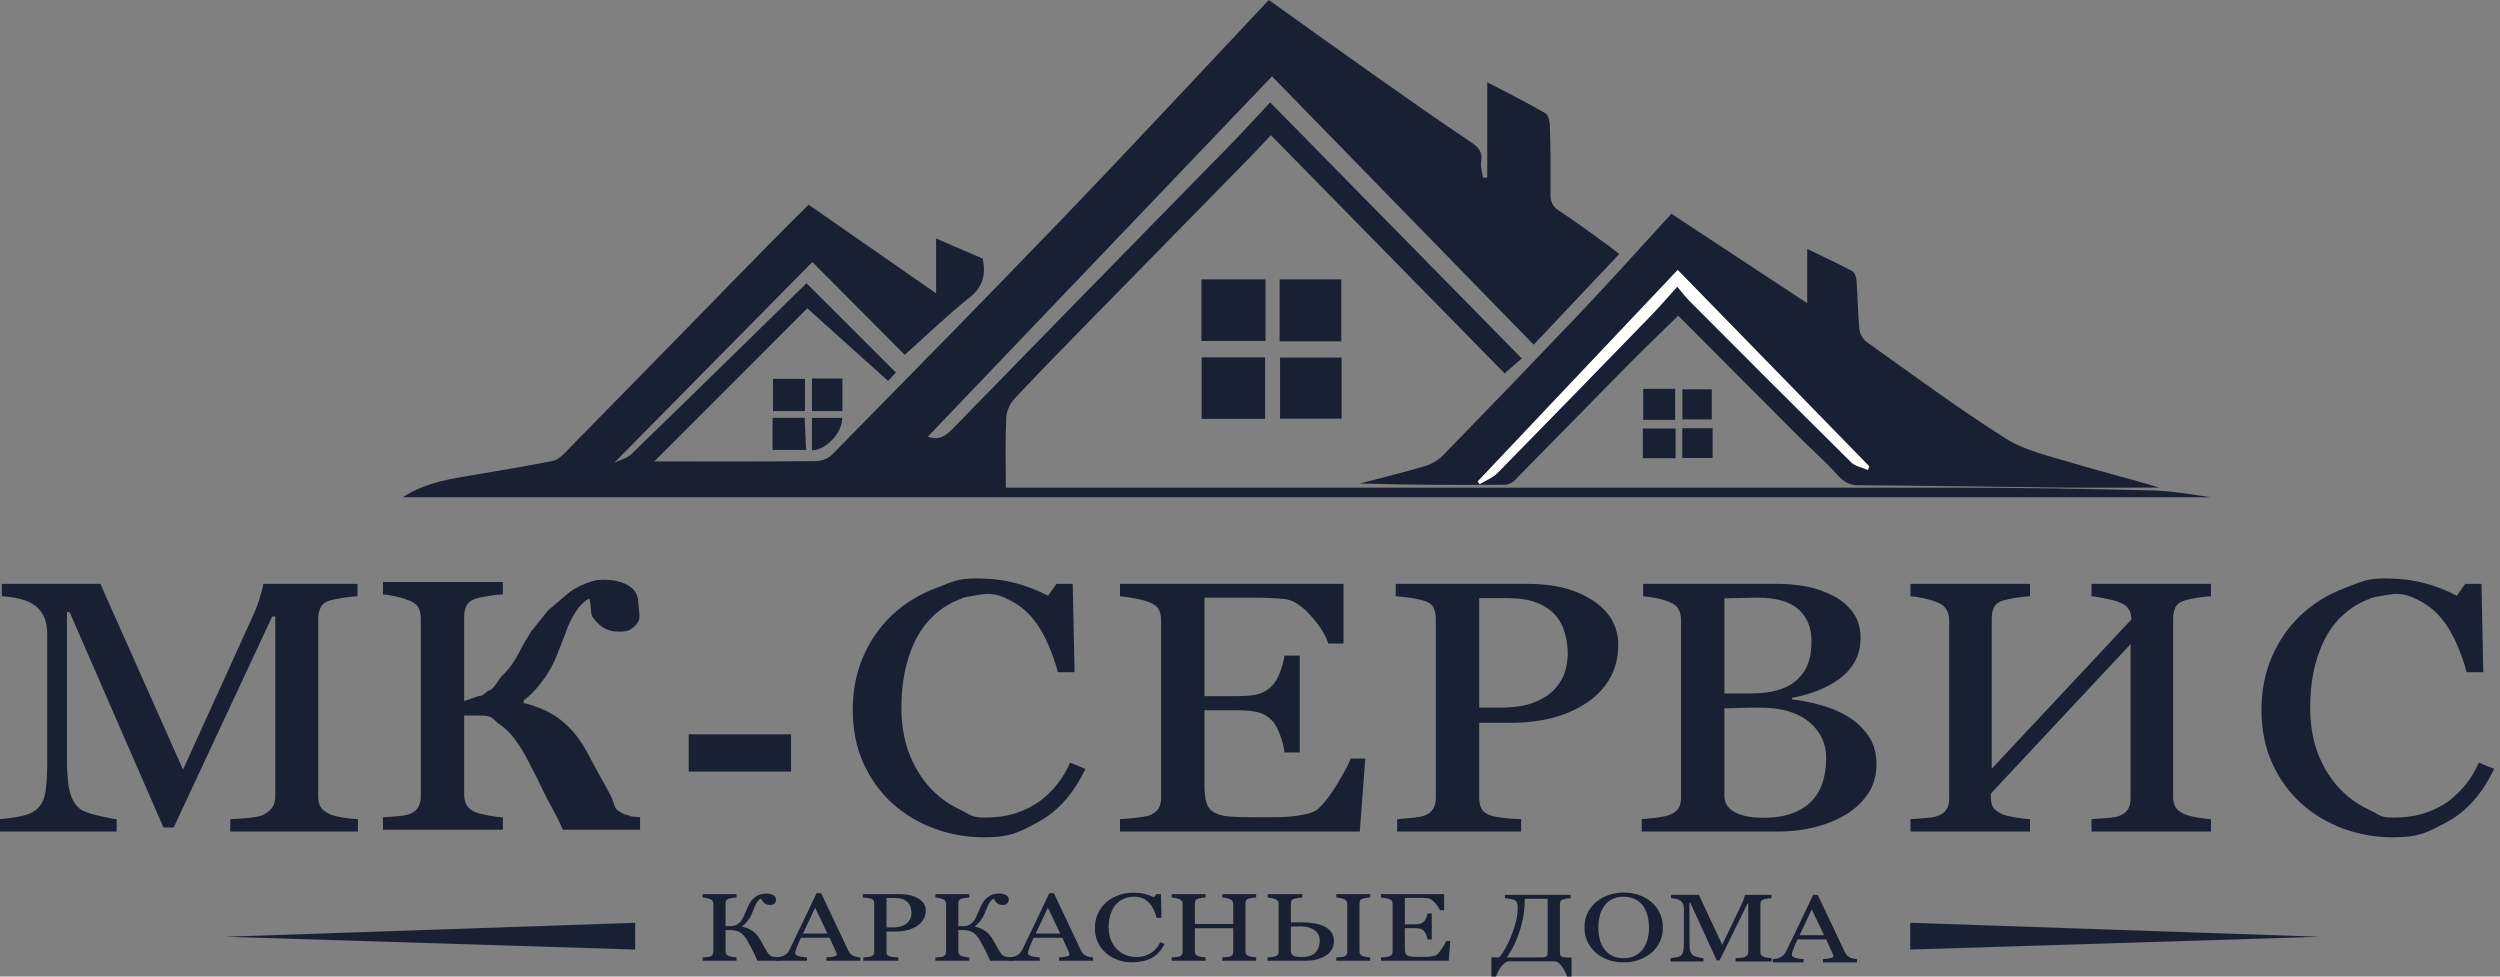 <svg width="128" height="50" viewBox="0 0 128 50" fill="none" xmlns="http://www.w3.org/2000/svg">
<rect x="0" y="0" width="128" height="50" fill="#808080" stroke="none"/>
<g clip-path="url(#clip0_18_488)">
<path d="M20.623 25.459C21.814 24.681 23.12 24.508 24.415 24.291C25.71 24.075 27.015 23.851 28.309 23.597C28.524 23.554 28.737 23.371 28.902 23.204C32.43 19.61 35.953 16.011 39.47 12.409C40.092 11.774 40.728 11.15 41.399 10.48L47.929 15.021V12.211L50.317 13.243C50.476 14.045 50.347 14.671 49.654 15.223C48.504 16.138 47.444 17.166 46.324 18.166L41.593 13.415L31.45 23.692C31.718 23.558 32.088 23.482 32.322 23.256C35.348 20.326 38.354 17.37 41.292 14.502C42.793 16 44.313 17.518 45.87 19.075L45.469 19.502L41.335 15.786L33.5 23.625H34.673C37.035 23.625 39.399 23.634 41.763 23.61C42.061 23.609 42.348 23.501 42.574 23.307C46.572 19.237 50.576 15.173 54.528 11.059C58.045 7.398 61.501 3.678 64.963 0C66.805 1.314 68.627 2.625 70.461 3.918C72.084 5.063 73.71 6.206 75.36 7.312C75.749 7.58 75.911 7.822 75.835 8.288C75.793 8.548 75.894 8.832 75.93 9.106L76.148 9.083V4.211C77.207 4.765 78.181 5.252 79.118 5.794C79.273 5.884 79.35 6.215 79.356 6.437C79.386 7.597 79.395 8.756 79.384 9.916C79.384 10.305 79.467 10.558 79.821 10.788C80.708 11.367 81.561 12.008 82.417 12.626C82.57 12.737 82.718 12.859 82.905 13.005C81.433 14.567 79.998 16.081 78.524 17.648L65.127 3.909L47.509 22.353C48.026 22.559 48.386 22.353 48.758 21.972C53.534 17.073 58.317 12.18 63.107 7.295C63.744 6.642 64.357 5.957 65.032 5.243L77.916 18.353C77.614 18.62 77.314 18.879 77.037 19.118L65.071 6.923C64.67 7.35 64.307 7.739 63.938 8.116C61.334 10.775 58.729 13.432 56.123 16.088C54.735 17.506 53.344 18.92 51.984 20.369C51.727 20.634 51.564 20.975 51.521 21.341C51.465 22.516 51.498 23.696 51.498 24.968H52.317C68.281 24.968 84.245 24.968 100.209 24.968C103.529 24.968 106.851 25.03 110.17 25.109C111.179 25.133 112.177 25.313 113.189 25.459H20.623Z" fill="#192033"/>
<path d="M92.53 15.525V12.744C93.346 13.145 94.101 13.487 94.832 13.879C94.966 13.949 95.043 14.199 95.056 14.373C95.115 15.194 95.119 16.02 95.199 16.839C95.232 17.101 95.365 17.34 95.57 17.508C97.924 19.181 100.252 20.908 102.688 22.449C103.698 23.086 104.954 23.356 106.123 23.709C107.587 24.152 109.076 24.512 110.555 24.964C108.923 24.964 107.293 24.978 105.662 24.964C102.164 24.929 98.665 24.868 95.167 24.845C94.695 24.845 94.412 24.682 94.097 24.337C93.476 23.644 92.77 23.026 92.109 22.366C90.048 20.298 87.986 18.23 85.923 16.162C85.009 17.061 84.098 17.934 83.213 18.831C81.333 20.733 79.467 22.65 77.594 24.551C77.467 24.697 77.292 24.791 77.1 24.818C74.611 24.836 72.121 24.83 69.622 24.754C70.715 24.468 71.815 24.203 72.898 23.883C73.254 23.785 73.58 23.601 73.848 23.348C76.211 20.924 78.558 18.487 80.892 16.036C82.482 14.357 84.027 12.633 85.574 10.944L92.53 15.525ZM75.664 24.645L75.746 24.789C76.055 24.602 76.415 24.471 76.665 24.22C79.29 21.551 81.904 18.871 84.506 16.18C84.95 15.722 85.368 15.235 85.873 14.677C86.149 15.001 86.31 15.212 86.497 15.405C89.252 18.164 92.012 20.918 94.778 23.668C94.988 23.875 95.348 23.936 95.636 24.06C95.659 24 95.682 23.938 95.703 23.877L85.899 13.822C82.474 17.443 79.062 21.05 75.664 24.645Z" fill="#192033"/>
<path d="M64.796 14.305V17.455H61.513V14.305H64.796Z" fill="#192033"/>
<path d="M61.526 18.298H64.773V21.448H61.526V18.298Z" fill="#192033"/>
<path d="M68.674 17.477H65.516V14.305H68.674V17.477Z" fill="#192033"/>
<path d="M65.539 18.307H68.691V21.436H65.539V18.307Z" fill="#192033"/>
<path d="M39.576 19.398H41.213V21.046H39.576V19.398Z" fill="#192033"/>
<path d="M39.556 23.035V21.392H41.199C41.222 21.927 41.245 22.453 41.271 23.035H39.556Z" fill="#192033"/>
<path d="M41.573 19.38H43.132V21.046H41.573V19.38Z" fill="#192033"/>
<path d="M85.768 21.498H84.132V19.91H85.768V21.498Z" fill="#192033"/>
<path d="M85.792 21.939V23.46H84.112V21.939H85.792Z" fill="#192033"/>
<path d="M87.643 21.473H86.136V19.933H87.643V21.473Z" fill="#192033"/>
<path d="M87.686 21.926V23.448H86.132V21.926H87.686Z" fill="#192033"/>
<path d="M43.117 21.394C43.144 22.137 42.305 23.044 41.573 23.058V21.394H43.117Z" fill="#192033"/>
<path d="M75.663 24.645C79.07 21.045 82.481 17.437 85.899 13.822L95.706 23.877C95.685 23.938 95.662 24 95.639 24.06C95.35 23.933 94.99 23.875 94.78 23.668C92.008 20.927 89.247 18.173 86.499 15.405C86.312 15.216 86.152 15.003 85.876 14.677C85.37 15.235 84.953 15.722 84.509 16.18C81.901 18.867 79.288 21.547 76.668 24.22C76.422 24.471 76.058 24.602 75.749 24.789L75.663 24.645Z" fill="white"/>
<path d="M113.202 42.576H107.084V41.942C107.25 41.93 107.494 41.912 107.813 41.888C108.14 41.864 108.362 41.828 108.48 41.781C108.689 41.709 108.842 41.602 108.939 41.459C109.036 41.31 109.085 41.119 109.085 40.887V32.977L101.934 40.628V40.833C101.934 41.042 101.972 41.212 102.049 41.343C102.132 41.468 102.292 41.584 102.528 41.691C102.647 41.745 102.865 41.799 103.185 41.852C103.505 41.906 103.755 41.936 103.936 41.942V42.576H97.817V41.942C97.984 41.93 98.223 41.912 98.536 41.888C98.856 41.864 99.075 41.828 99.193 41.781C99.401 41.709 99.554 41.602 99.651 41.459C99.749 41.31 99.797 41.119 99.797 40.887V31.735C99.797 31.544 99.752 31.371 99.662 31.216C99.572 31.055 99.415 30.93 99.193 30.841C99.005 30.763 98.776 30.695 98.505 30.635C98.241 30.576 98.011 30.54 97.817 30.528V29.893H103.936V30.528C103.741 30.534 103.498 30.561 103.206 30.608C102.921 30.656 102.709 30.701 102.57 30.742C102.334 30.814 102.174 30.933 102.091 31.1C102.014 31.267 101.976 31.449 101.976 31.645V39.359L109.127 31.717C109.127 31.502 109.081 31.326 108.991 31.189C108.901 31.046 108.744 30.93 108.522 30.841C108.348 30.769 108.109 30.704 107.803 30.644C107.497 30.579 107.257 30.54 107.084 30.528V29.893H113.202V30.528C113.008 30.534 112.768 30.561 112.483 30.608C112.205 30.656 111.997 30.701 111.858 30.742C111.621 30.814 111.462 30.933 111.378 31.1C111.302 31.267 111.264 31.449 111.264 31.645V40.789C111.264 40.997 111.302 41.173 111.378 41.316C111.462 41.459 111.621 41.584 111.858 41.691C111.976 41.745 112.184 41.799 112.483 41.852C112.789 41.906 113.029 41.936 113.202 41.942V42.576Z" fill="#192033"/>
<path d="M94.573 36.668C95.004 36.919 95.362 37.246 95.647 37.651C95.932 38.057 96.075 38.548 96.075 39.126C96.075 39.716 95.925 40.229 95.626 40.664C95.328 41.099 94.938 41.456 94.459 41.736C93.993 42.01 93.465 42.219 92.874 42.362C92.291 42.505 91.686 42.576 91.061 42.576H84.056V41.942C84.223 41.93 84.466 41.906 84.786 41.87C85.105 41.828 85.335 41.781 85.474 41.727C85.689 41.644 85.842 41.534 85.932 41.397C86.023 41.254 86.068 41.072 86.068 40.851V31.735C86.068 31.532 86.026 31.353 85.943 31.198C85.866 31.043 85.71 30.918 85.474 30.823C85.265 30.734 85.032 30.665 84.775 30.617C84.518 30.57 84.303 30.54 84.129 30.528V29.893H90.957C91.485 29.893 91.988 29.938 92.468 30.027C92.954 30.117 93.416 30.275 93.854 30.501C94.264 30.71 94.601 30.993 94.865 31.35C95.129 31.708 95.261 32.143 95.261 32.655C95.261 33.102 95.168 33.501 94.98 33.853C94.792 34.199 94.528 34.496 94.188 34.747C93.868 34.985 93.5 35.188 93.083 35.355C92.673 35.515 92.228 35.641 91.749 35.73V35.81C92.173 35.852 92.645 35.944 93.166 36.087C93.695 36.224 94.163 36.418 94.573 36.668ZM92.061 34.756C92.319 34.499 92.496 34.219 92.593 33.916C92.697 33.612 92.749 33.251 92.749 32.834C92.749 32.137 92.527 31.592 92.082 31.198C91.638 30.799 90.936 30.599 89.977 30.599C89.754 30.599 89.473 30.605 89.132 30.617C88.799 30.623 88.517 30.629 88.288 30.635V35.506H89.612C90.182 35.506 90.668 35.444 91.071 35.319C91.481 35.194 91.811 35.006 92.061 34.756ZM93.5 38.804C93.5 38.054 93.205 37.437 92.614 36.954C92.03 36.472 91.193 36.23 90.102 36.23C89.657 36.23 89.282 36.236 88.976 36.248C88.67 36.254 88.441 36.26 88.288 36.266V40.735C88.288 41.111 88.465 41.394 88.82 41.584C89.174 41.775 89.667 41.87 90.3 41.87C91.335 41.87 92.127 41.611 92.676 41.093C93.225 40.574 93.5 39.812 93.5 38.804Z" fill="#192033"/>
<path d="M82.854 33.022C82.854 33.683 82.701 34.27 82.396 34.782C82.097 35.289 81.68 35.709 81.145 36.043C80.617 36.376 80.036 36.621 79.404 36.776C78.772 36.931 78.101 37.008 77.392 37.008H75.735V40.851C75.735 41.06 75.773 41.245 75.849 41.406C75.933 41.56 76.1 41.68 76.35 41.763C76.475 41.805 76.694 41.843 77.007 41.879C77.326 41.915 77.618 41.936 77.882 41.942V42.576H71.534V41.942C71.701 41.93 71.941 41.909 72.253 41.879C72.573 41.849 72.795 41.811 72.92 41.763C73.129 41.685 73.278 41.572 73.369 41.423C73.466 41.274 73.514 41.084 73.514 40.851V31.699C73.514 31.49 73.48 31.303 73.41 31.136C73.341 30.969 73.177 30.844 72.92 30.76C72.656 30.683 72.392 30.629 72.128 30.599C71.871 30.564 71.649 30.54 71.461 30.528V29.893H78.216C79.592 29.893 80.707 30.179 81.562 30.751C82.423 31.317 82.854 32.074 82.854 33.022ZM79.685 35.185C79.922 34.899 80.078 34.604 80.154 34.3C80.231 33.99 80.269 33.713 80.269 33.469C80.269 33.129 80.221 32.783 80.123 32.432C80.033 32.08 79.873 31.773 79.644 31.511C79.4 31.231 79.081 31.014 78.685 30.859C78.289 30.704 77.795 30.626 77.204 30.626H75.735V36.23H76.798C77.549 36.23 78.156 36.132 78.622 35.935C79.095 35.733 79.449 35.483 79.685 35.185Z" fill="#192033"/>
<path d="M69.903 38.84L69.622 42.576H57.343V41.942C57.551 41.93 57.829 41.906 58.177 41.87C58.524 41.828 58.75 41.787 58.854 41.745C59.077 41.656 59.229 41.539 59.313 41.397C59.403 41.254 59.448 41.072 59.448 40.851V31.735C59.448 31.538 59.41 31.365 59.334 31.216C59.257 31.061 59.097 30.936 58.854 30.841C58.667 30.763 58.413 30.695 58.093 30.635C57.781 30.576 57.53 30.54 57.343 30.528V29.893H68.788V32.95H68.006C67.867 32.497 67.565 32.018 67.099 31.511C66.641 30.999 66.203 30.719 65.786 30.671C65.571 30.647 65.314 30.629 65.015 30.617C64.716 30.605 64.375 30.599 63.993 30.599H61.669V35.641H63.336C63.871 35.641 64.261 35.599 64.504 35.515C64.754 35.426 64.973 35.28 65.161 35.077C65.314 34.905 65.442 34.675 65.546 34.389C65.657 34.097 65.73 33.823 65.765 33.567H66.547V38.527H65.765C65.737 38.241 65.661 37.941 65.536 37.625C65.418 37.303 65.293 37.071 65.161 36.928C64.945 36.695 64.698 36.543 64.421 36.472C64.15 36.4 63.788 36.364 63.336 36.364H61.669V40.172C61.669 40.553 61.7 40.854 61.762 41.075C61.825 41.295 61.947 41.462 62.127 41.575C62.308 41.688 62.555 41.763 62.867 41.799C63.18 41.828 63.625 41.843 64.202 41.843C64.431 41.843 64.733 41.843 65.109 41.843C65.484 41.843 65.8 41.831 66.057 41.808C66.321 41.784 66.592 41.742 66.87 41.682C67.155 41.617 67.356 41.531 67.475 41.423C67.794 41.137 68.128 40.705 68.475 40.127C68.83 39.543 69.056 39.114 69.153 38.84H69.903Z" fill="#192033"/>
<path d="M50.384 42.871C49.502 42.871 48.654 42.722 47.841 42.424C47.035 42.126 46.319 41.697 45.693 41.137C45.075 40.577 44.581 39.895 44.213 39.09C43.845 38.28 43.661 37.368 43.661 36.355C43.661 35.343 43.841 34.425 44.203 33.603C44.564 32.774 45.065 32.062 45.704 31.466C46.336 30.877 47.083 30.421 47.945 30.099C48.807 29.777 49.013 29.616 49.992 29.616C50.722 29.616 51.382 29.694 51.973 29.849C52.564 30.004 53.127 30.221 53.662 30.501L54.089 29.893H54.923L55.017 34.416H54.162C54.051 33.975 53.884 33.498 53.662 32.986C53.439 32.468 53.179 32.029 52.88 31.672C52.546 31.267 52.15 30.951 51.692 30.725C51.233 30.492 50.808 30.325 50.152 30.45C49.495 30.575 49.529 30.504 48.946 30.76C48.369 31.017 47.868 31.395 47.445 31.895C47.042 32.378 46.725 32.992 46.496 33.737C46.267 34.481 46.152 35.313 46.152 36.23C46.152 37.041 46.27 37.786 46.507 38.465C46.75 39.138 47.094 39.731 47.538 40.243C47.983 40.75 48.508 41.146 49.112 41.432C49.724 41.718 49.69 41.861 50.441 41.861C51.004 41.861 51.521 41.787 51.994 41.638C52.466 41.483 52.876 41.28 53.224 41.03C53.571 40.768 53.877 40.47 54.141 40.136C54.405 39.803 54.621 39.439 54.787 39.046L55.569 39.368C54.972 40.625 54.179 41.525 53.193 42.067C52.206 42.603 51.746 42.871 50.384 42.871Z" fill="#192033"/>
<path d="M122.513 42.871C121.63 42.871 120.782 42.722 119.969 42.424C119.163 42.126 118.447 41.697 117.822 41.137C117.204 40.577 116.71 39.895 116.342 39.09C115.974 38.28 115.789 37.368 115.789 36.355C115.789 35.343 115.97 34.425 116.331 33.603C116.693 32.774 117.193 32.062 117.832 31.466C118.465 30.877 119.212 30.421 120.074 30.099C120.935 29.777 121.141 29.616 122.121 29.616C122.851 29.616 123.511 29.694 124.102 29.849C124.692 30.004 125.255 30.221 125.79 30.501L126.218 29.893H127.052L127.145 34.416H126.291C126.179 33.975 126.013 33.498 125.79 32.986C125.568 32.468 125.307 32.029 125.008 31.672C124.675 31.267 124.279 30.951 123.82 30.725C123.362 30.492 122.937 30.325 122.28 30.45C121.623 30.575 121.658 30.504 121.074 30.76C120.497 31.017 119.997 31.395 119.573 31.895C119.17 32.378 118.854 32.992 118.625 33.737C118.395 34.481 118.281 35.313 118.281 36.23C118.281 37.041 118.399 37.786 118.635 38.465C118.878 39.138 119.222 39.731 119.667 40.243C120.112 40.75 120.636 41.146 121.241 41.432C121.853 41.718 121.819 41.861 122.569 41.861C123.132 41.861 123.65 41.787 124.122 41.638C124.595 41.483 125.005 41.28 125.352 41.03C125.7 40.768 126.006 40.47 126.27 40.136C126.534 39.803 126.749 39.439 126.916 39.046L127.698 39.368C127.1 40.625 126.308 41.525 125.321 42.067C124.334 42.603 123.875 42.871 122.513 42.871Z" fill="#192033"/>
<path d="M40.502 39.504H35.261V37.598H40.502V39.504Z" fill="#192033"/>
<path d="M32.772 42.482H28.816C28.531 41.791 28.134 41.162 27.863 40.596C27.592 40.024 27.314 39.47 27.029 38.933C26.563 38.034 26.091 37.426 25.611 37.11C25.139 36.794 25.333 36.636 24.527 36.636H23.766V40.694C23.766 40.891 23.808 41.067 23.891 41.221C23.982 41.376 24.142 41.502 24.371 41.597C24.482 41.639 24.687 41.689 24.986 41.749C25.292 41.808 25.545 41.841 25.747 41.847V42.482H19.607V41.847C19.767 41.835 20 41.817 20.305 41.794C20.611 41.77 20.827 41.734 20.952 41.686C21.16 41.609 21.31 41.496 21.4 41.347C21.497 41.192 21.546 41.007 21.546 40.792V31.64C21.546 31.437 21.504 31.262 21.421 31.113C21.344 30.964 21.188 30.842 20.952 30.746C20.764 30.669 20.542 30.6 20.285 30.541C20.028 30.481 19.802 30.445 19.607 30.433V29.799H25.747V30.433C25.552 30.439 25.309 30.466 25.017 30.514C24.725 30.561 24.51 30.606 24.371 30.648C24.134 30.719 23.975 30.839 23.891 31.005C23.808 31.172 23.766 31.354 23.766 31.551V35.895L24.527 35.632C24.784 35.632 24.832 35.43 25.076 35.334C25.326 35.239 25.538 34.745 25.747 34.56C26.046 34.298 26.384 33.804 26.565 33.428C26.745 33.047 27.22 32.297 27.22 32.297L28.082 31.229C28.082 31.229 28.596 30.809 28.999 30.451C29.27 30.213 29.59 30.025 29.958 29.888C30.326 29.751 30.488 29.683 30.918 29.683C31.217 29.683 31.478 29.715 31.7 29.781C31.923 29.84 32.11 29.927 32.263 30.04C32.402 30.141 32.506 30.261 32.576 30.398C32.645 30.535 32.68 30.684 32.68 30.845C32.68 30.976 32.775 31.58 32.726 31.705C32.684 31.831 32.622 31.935 32.539 32.018C32.441 32.12 32.334 32.2 32.215 32.26C32.097 32.313 31.93 32.34 31.715 32.34C31.486 32.34 31.284 32.307 31.11 32.242C30.944 32.176 30.798 32.087 30.673 31.974C30.548 31.86 30.433 31.729 30.329 31.58C30.232 31.425 30.257 30.794 30.166 30.639C29.972 30.752 29.805 30.892 29.666 31.059C29.534 31.226 29.416 31.405 29.312 31.595C29.207 31.786 29.114 31.989 29.03 32.203C28.954 32.418 28.863 32.656 28.759 32.918C28.676 33.139 28.578 33.386 28.467 33.66C28.356 33.928 28.228 34.178 28.082 34.411C27.929 34.661 27.748 34.911 27.54 35.162C27.338 35.412 27.095 35.647 26.81 35.868V35.993C27.581 36.178 28.221 36.472 28.728 36.878C29.242 37.283 29.673 37.804 30.02 38.442C30.215 38.805 30.427 39.199 30.656 39.622C30.893 40.039 31.087 40.393 31.24 40.685C31.456 41.084 31.426 41.353 31.627 41.49C31.829 41.621 31.915 41.701 32.123 41.731C32.304 41.755 32.141 41.779 32.349 41.803C32.558 41.82 32.62 41.835 32.772 41.847V42.482Z" fill="#192033"/>
<path d="M18.325 42.576H11.789V41.942C12.026 41.936 12.328 41.915 12.696 41.879C13.071 41.843 13.329 41.793 13.467 41.727C13.683 41.614 13.839 41.486 13.937 41.343C14.041 41.194 14.093 41.009 14.093 40.789V31.565H13.937L8.891 42.371H8.37L3.565 31.341H3.429V38.912C3.429 39.645 3.482 40.202 3.586 40.583C3.697 40.965 3.864 41.239 4.086 41.406C4.239 41.531 4.555 41.65 5.035 41.763C5.514 41.876 5.827 41.936 5.973 41.942V42.576H0V41.942C0.313 41.918 0.639 41.873 0.98 41.808C1.327 41.742 1.595 41.644 1.782 41.513C2.026 41.346 2.192 41.09 2.283 40.744C2.373 40.398 2.418 39.821 2.418 39.01V32.521C2.418 32.146 2.366 31.839 2.262 31.601C2.158 31.362 2.008 31.169 1.814 31.02C1.598 30.859 1.334 30.739 1.022 30.662C0.709 30.585 0.4 30.54 0.094 30.528V29.893H5.139L9.371 39.403L12.988 31.449C13.12 31.157 13.231 30.853 13.322 30.537C13.419 30.215 13.471 30.001 13.478 29.893H18.304V30.528C18.11 30.534 17.859 30.561 17.554 30.608C17.255 30.656 17.036 30.701 16.897 30.742C16.661 30.814 16.501 30.933 16.418 31.1C16.334 31.267 16.292 31.449 16.292 31.645V40.789C16.292 40.997 16.334 41.173 16.418 41.316C16.501 41.459 16.661 41.584 16.897 41.691C17.022 41.751 17.244 41.808 17.564 41.861C17.884 41.909 18.137 41.936 18.325 41.942V42.576Z" fill="#192033"/>
<path d="M95.077 49.276H93.337V49.106C93.49 49.098 93.617 49.082 93.717 49.058C93.819 49.034 93.87 49.004 93.87 48.969C93.87 48.954 93.868 48.937 93.864 48.916C93.86 48.895 93.854 48.877 93.847 48.861L93.499 48.096H92.036C91.981 48.208 91.936 48.306 91.901 48.389C91.867 48.473 91.837 48.55 91.809 48.62C91.784 48.689 91.766 48.745 91.756 48.788C91.747 48.832 91.742 48.867 91.742 48.894C91.742 48.958 91.803 49.008 91.927 49.043C92.051 49.078 92.19 49.099 92.345 49.106V49.276H90.773V49.106C90.824 49.103 90.888 49.094 90.965 49.079C91.041 49.063 91.104 49.042 91.153 49.017C91.231 48.974 91.292 48.929 91.335 48.882C91.379 48.834 91.421 48.768 91.462 48.685C91.672 48.257 91.904 47.776 92.157 47.243C92.41 46.709 92.636 46.234 92.834 45.817H93.069L94.462 48.76C94.491 48.822 94.525 48.873 94.562 48.911C94.599 48.95 94.651 48.987 94.718 49.024C94.763 49.047 94.822 49.066 94.894 49.082C94.967 49.096 95.028 49.104 95.077 49.106V49.276ZM93.393 47.882L92.76 46.56L92.139 47.882H93.393Z" fill="#192033"/>
<path d="M90.707 49.228H88.861V49.058C88.928 49.056 89.013 49.05 89.117 49.041C89.223 49.031 89.296 49.018 89.335 49C89.396 48.97 89.44 48.935 89.468 48.897C89.497 48.857 89.512 48.807 89.512 48.748V46.267H89.468L88.043 49.173H87.895L86.538 46.207H86.5V48.243C86.5 48.44 86.515 48.59 86.544 48.692C86.576 48.795 86.623 48.869 86.686 48.913C86.729 48.947 86.818 48.979 86.954 49.01C87.089 49.04 87.177 49.056 87.219 49.058V49.228H85.532V49.058C85.62 49.051 85.712 49.039 85.808 49.022C85.906 49.004 85.982 48.978 86.035 48.942C86.104 48.897 86.151 48.828 86.176 48.736C86.202 48.643 86.215 48.487 86.215 48.269V46.524C86.215 46.423 86.2 46.34 86.171 46.276C86.141 46.212 86.099 46.16 86.044 46.12C85.983 46.077 85.909 46.045 85.82 46.024C85.732 46.003 85.644 45.991 85.558 45.988V45.817H86.983L88.178 48.375L89.2 46.236C89.237 46.157 89.268 46.075 89.294 45.99C89.321 45.904 89.336 45.846 89.338 45.817H90.701V45.988C90.646 45.99 90.575 45.997 90.489 46.01C90.405 46.022 90.343 46.034 90.304 46.046C90.237 46.065 90.192 46.097 90.168 46.142C90.145 46.187 90.133 46.236 90.133 46.288V48.748C90.133 48.804 90.145 48.851 90.168 48.889C90.192 48.928 90.237 48.962 90.304 48.99C90.339 49.006 90.402 49.022 90.492 49.036C90.582 49.049 90.654 49.056 90.707 49.058V49.228Z" fill="#192033"/>
<path d="M84.551 46.184C84.735 46.341 84.879 46.531 84.983 46.754C85.087 46.975 85.139 47.22 85.139 47.489C85.139 47.76 85.086 48.006 84.98 48.227C84.874 48.448 84.727 48.636 84.539 48.792C84.356 48.946 84.144 49.064 83.903 49.148C83.662 49.231 83.404 49.273 83.132 49.273C82.841 49.273 82.572 49.229 82.325 49.141C82.08 49.051 81.869 48.927 81.692 48.768C81.516 48.612 81.376 48.424 81.274 48.203C81.174 47.98 81.124 47.742 81.124 47.489C81.124 47.212 81.177 46.965 81.283 46.749C81.389 46.531 81.535 46.342 81.722 46.184C81.906 46.027 82.12 45.907 82.363 45.823C82.609 45.74 82.865 45.698 83.132 45.698C83.408 45.698 83.669 45.741 83.915 45.826C84.16 45.91 84.372 46.03 84.551 46.184ZM84.112 48.602C84.222 48.456 84.301 48.291 84.35 48.107C84.401 47.923 84.427 47.717 84.427 47.489C84.427 47.255 84.398 47.04 84.342 46.845C84.287 46.649 84.205 46.483 84.097 46.345C83.989 46.209 83.854 46.103 83.691 46.028C83.528 45.951 83.342 45.912 83.132 45.912C82.896 45.912 82.696 45.956 82.531 46.044C82.366 46.133 82.232 46.25 82.128 46.398C82.03 46.539 81.956 46.704 81.907 46.893C81.86 47.082 81.837 47.281 81.837 47.489C81.837 47.72 81.862 47.928 81.913 48.114C81.964 48.3 82.044 48.465 82.154 48.609C82.26 48.75 82.394 48.861 82.555 48.941C82.716 49.02 82.908 49.059 83.132 49.059C83.342 49.059 83.531 49.019 83.7 48.939C83.869 48.858 84.006 48.746 84.112 48.602Z" fill="#192033"/>
<path d="M79.241 48.803V46.019H78.069C78.069 46.591 77.981 47.144 77.804 47.678C77.63 48.212 77.409 48.659 77.142 49.019H78.967C79.061 49.019 79.13 49.002 79.173 48.966C79.218 48.931 79.241 48.877 79.241 48.803ZM77.245 49.221C77.167 49.229 77.09 49.265 77.016 49.329C76.943 49.395 76.877 49.47 76.818 49.553C76.763 49.63 76.714 49.715 76.671 49.808C76.628 49.902 76.597 49.974 76.58 50.024H76.359V49.019H76.765C77.003 48.728 77.219 48.33 77.413 47.827C77.609 47.324 77.707 46.876 77.707 46.483C77.707 46.363 77.694 46.272 77.666 46.209C77.641 46.145 77.591 46.099 77.516 46.07C77.467 46.05 77.389 46.034 77.283 46.019C77.177 46.003 77.1 45.993 77.051 45.988V45.817H80.416V45.988C80.361 45.99 80.293 45.997 80.213 46.01C80.134 46.022 80.075 46.034 80.036 46.046C79.969 46.065 79.924 46.097 79.9 46.142C79.879 46.187 79.868 46.236 79.868 46.288V48.784C79.868 48.873 79.895 48.936 79.951 48.971C80.005 49.005 80.094 49.022 80.215 49.022H80.463V50.024H80.242C80.222 49.962 80.197 49.893 80.165 49.817C80.134 49.742 80.085 49.654 80.018 49.553C79.959 49.463 79.897 49.388 79.833 49.327C79.768 49.266 79.692 49.231 79.606 49.221H77.245Z" fill="#192033"/>
<path d="M74.254 48.186L74.174 49.191H70.707V49.02C70.766 49.017 70.844 49.011 70.942 49.001C71.04 48.99 71.104 48.979 71.133 48.967C71.196 48.943 71.24 48.912 71.263 48.874C71.288 48.835 71.301 48.786 71.301 48.727V46.275C71.301 46.222 71.29 46.176 71.269 46.136C71.247 46.094 71.202 46.06 71.133 46.035C71.081 46.014 71.009 45.995 70.919 45.979C70.83 45.963 70.76 45.954 70.707 45.951V45.78H73.939V46.602H73.718C73.679 46.48 73.594 46.351 73.462 46.215C73.332 46.077 73.209 46.002 73.091 45.989C73.03 45.983 72.958 45.978 72.873 45.975C72.789 45.971 72.693 45.97 72.585 45.97H71.928V47.326H72.399C72.55 47.326 72.66 47.314 72.729 47.292C72.8 47.268 72.862 47.229 72.915 47.174C72.958 47.128 72.994 47.066 73.023 46.989C73.055 46.91 73.075 46.837 73.085 46.768H73.306V48.102H73.085C73.077 48.025 73.056 47.944 73.02 47.859C72.987 47.773 72.952 47.71 72.915 47.672C72.854 47.609 72.784 47.568 72.706 47.549C72.629 47.53 72.527 47.52 72.399 47.52H71.928V48.544C71.928 48.647 71.937 48.728 71.955 48.787C71.972 48.846 72.007 48.891 72.058 48.922C72.109 48.952 72.178 48.972 72.267 48.982C72.355 48.99 72.481 48.994 72.644 48.994C72.708 48.994 72.794 48.994 72.9 48.994C73.006 48.994 73.095 48.991 73.168 48.984C73.242 48.978 73.319 48.967 73.397 48.951C73.478 48.933 73.535 48.91 73.568 48.881C73.658 48.804 73.752 48.688 73.851 48.532C73.951 48.375 74.014 48.26 74.042 48.186H74.254Z" fill="#192033"/>
<path d="M67.569 48.145C67.569 47.927 67.479 47.754 67.301 47.626C67.122 47.496 66.888 47.431 66.597 47.431C66.462 47.431 66.354 47.433 66.273 47.436C66.195 47.438 66.135 47.439 66.094 47.441V48.691C66.094 48.797 66.132 48.875 66.209 48.927C66.285 48.976 66.436 49.001 66.662 49.001C66.954 49.001 67.178 48.928 67.333 48.782C67.49 48.635 67.569 48.422 67.569 48.145ZM68.299 48.186C68.299 48.358 68.256 48.508 68.172 48.638C68.09 48.768 67.978 48.874 67.836 48.955C67.703 49.032 67.553 49.091 67.386 49.131C67.221 49.171 67.051 49.191 66.877 49.191H64.898V49.02C64.946 49.017 65.014 49.011 65.105 49.001C65.195 48.99 65.26 48.977 65.299 48.963C65.36 48.94 65.403 48.91 65.428 48.874C65.454 48.835 65.467 48.786 65.467 48.727V46.285C65.467 46.23 65.455 46.182 65.431 46.141C65.41 46.099 65.366 46.065 65.299 46.039C65.254 46.02 65.19 46.002 65.108 45.984C65.027 45.965 64.96 45.954 64.907 45.951V45.78H66.677V45.951C66.622 45.952 66.549 45.96 66.459 45.975C66.37 45.989 66.307 46.002 66.267 46.013C66.201 46.032 66.154 46.065 66.129 46.112C66.106 46.158 66.094 46.208 66.094 46.261V47.229C66.19 47.228 66.286 47.226 66.382 47.225C66.478 47.223 66.572 47.222 66.662 47.222C66.874 47.222 67.08 47.239 67.28 47.273C67.48 47.305 67.657 47.359 67.81 47.436C67.961 47.511 68.08 47.612 68.166 47.737C68.254 47.86 68.299 48.01 68.299 48.186ZM68.979 46.275C68.979 46.224 68.966 46.177 68.94 46.136C68.915 46.092 68.871 46.059 68.808 46.035C68.755 46.014 68.69 45.995 68.614 45.979C68.539 45.963 68.474 45.954 68.419 45.951V45.78H70.153V45.951C70.098 45.952 70.031 45.959 69.95 45.972C69.872 45.985 69.813 45.997 69.773 46.008C69.707 46.028 69.662 46.059 69.638 46.104C69.617 46.149 69.606 46.198 69.606 46.251V48.71C69.606 48.766 69.617 48.814 69.638 48.852C69.662 48.891 69.707 48.924 69.773 48.953C69.807 48.967 69.866 48.982 69.95 48.996C70.036 49.011 70.104 49.019 70.153 49.02V49.191H68.419V49.02C68.466 49.017 68.534 49.012 68.622 49.006C68.713 48.999 68.775 48.99 68.808 48.977C68.867 48.958 68.91 48.929 68.937 48.891C68.965 48.85 68.979 48.799 68.979 48.737V46.275Z" fill="#192033"/>
<path d="M64.316 49.191H62.582V49.02C62.629 49.017 62.697 49.012 62.785 49.006C62.875 48.999 62.937 48.99 62.97 48.977C63.029 48.958 63.072 48.929 63.1 48.891C63.127 48.85 63.141 48.799 63.141 48.737V47.523H61.178V48.71C61.178 48.766 61.188 48.814 61.21 48.852C61.233 48.891 61.279 48.924 61.345 48.953C61.379 48.967 61.438 48.982 61.522 48.996C61.608 49.011 61.676 49.019 61.725 49.02V49.191H59.991V49.02C60.038 49.017 60.106 49.012 60.194 49.006C60.285 48.999 60.346 48.99 60.38 48.977C60.439 48.958 60.482 48.929 60.509 48.891C60.537 48.85 60.55 48.799 60.55 48.737V46.275C60.55 46.224 60.538 46.177 60.512 46.136C60.487 46.092 60.443 46.059 60.38 46.035C60.327 46.014 60.262 45.995 60.185 45.979C60.111 45.963 60.046 45.954 59.991 45.951V45.78H61.725V45.951C61.67 45.952 61.602 45.959 61.522 45.972C61.444 45.985 61.385 45.997 61.345 46.008C61.279 46.028 61.233 46.059 61.21 46.104C61.188 46.149 61.178 46.198 61.178 46.251V47.309H63.141V46.275C63.141 46.224 63.128 46.177 63.103 46.136C63.077 46.092 63.033 46.059 62.97 46.035C62.917 46.014 62.853 45.995 62.776 45.979C62.702 45.963 62.637 45.954 62.582 45.951V45.78H64.316V45.951C64.261 45.952 64.193 45.959 64.112 45.972C64.034 45.985 63.975 45.997 63.936 46.008C63.869 46.028 63.824 46.059 63.8 46.104C63.779 46.149 63.768 46.198 63.768 46.251V48.71C63.768 48.766 63.779 48.814 63.8 48.852C63.824 48.891 63.869 48.924 63.936 48.953C63.969 48.967 64.028 48.982 64.112 48.996C64.199 49.011 64.267 49.019 64.316 49.02V49.191Z" fill="#192033"/>
<path d="M57.957 49.27C57.708 49.27 57.468 49.23 57.239 49.15C57.011 49.07 56.809 48.955 56.632 48.804C56.458 48.653 56.318 48.47 56.214 48.254C56.11 48.035 56.058 47.79 56.058 47.518C56.058 47.245 56.109 46.999 56.211 46.778C56.313 46.555 56.455 46.363 56.635 46.203C56.814 46.044 57.025 45.922 57.268 45.835C57.512 45.749 57.772 45.705 58.048 45.705C58.254 45.705 58.441 45.726 58.608 45.768C58.774 45.809 58.933 45.868 59.084 45.943L59.205 45.78H59.441L59.467 46.996H59.226C59.194 46.878 59.147 46.749 59.084 46.612C59.022 46.472 58.948 46.354 58.864 46.258C58.77 46.149 58.658 46.064 58.528 46.003C58.399 45.941 58.251 45.91 58.084 45.91C57.893 45.91 57.716 45.944 57.551 46.013C57.388 46.082 57.247 46.184 57.127 46.318C57.013 46.448 56.924 46.613 56.859 46.814C56.794 47.014 56.762 47.237 56.762 47.484C56.762 47.702 56.795 47.903 56.862 48.085C56.931 48.266 57.028 48.426 57.153 48.564C57.279 48.7 57.427 48.806 57.598 48.883C57.771 48.96 57.963 48.999 58.175 48.999C58.334 48.999 58.48 48.979 58.614 48.939C58.747 48.897 58.863 48.842 58.961 48.775C59.059 48.705 59.145 48.624 59.22 48.535C59.294 48.445 59.355 48.347 59.403 48.241L59.623 48.328C59.455 48.666 59.231 48.908 58.952 49.054C58.673 49.198 58.342 49.27 57.957 49.27Z" fill="#192033"/>
<path d="M55.967 49.191H54.227V49.02C54.38 49.012 54.507 48.996 54.607 48.972C54.709 48.948 54.76 48.919 54.76 48.883C54.76 48.869 54.758 48.851 54.754 48.83C54.75 48.809 54.744 48.791 54.736 48.775L54.389 48.011H52.926C52.871 48.123 52.826 48.221 52.791 48.304C52.757 48.387 52.727 48.464 52.699 48.535C52.674 48.604 52.656 48.66 52.646 48.703C52.637 48.746 52.632 48.782 52.632 48.809C52.632 48.873 52.694 48.922 52.817 48.958C52.941 48.993 53.08 49.014 53.235 49.02V49.191H51.663V49.02C51.714 49.017 51.778 49.008 51.855 48.994C51.931 48.978 51.994 48.957 52.043 48.931C52.121 48.888 52.182 48.843 52.225 48.797C52.269 48.749 52.311 48.683 52.352 48.6C52.562 48.172 52.794 47.691 53.047 47.157C53.3 46.624 53.526 46.148 53.724 45.732H53.959L55.352 48.674C55.381 48.737 55.415 48.787 55.452 48.826C55.489 48.864 55.541 48.902 55.608 48.939C55.653 48.961 55.712 48.98 55.785 48.996C55.857 49.011 55.918 49.019 55.967 49.02V49.191ZM54.283 47.797L53.65 46.475L53.029 47.797H54.283Z" fill="#192033"/>
<path d="M51.846 49.191H50.695C50.614 49.005 50.536 48.836 50.459 48.684C50.383 48.53 50.304 48.381 50.224 48.237C50.092 47.995 49.959 47.831 49.823 47.746C49.69 47.661 49.509 47.619 49.282 47.619H49.067V48.71C49.067 48.763 49.078 48.81 49.102 48.852C49.128 48.894 49.173 48.927 49.237 48.953C49.269 48.964 49.327 48.978 49.411 48.994C49.498 49.01 49.569 49.019 49.626 49.02V49.191H47.892V49.02C47.937 49.017 48.003 49.012 48.089 49.006C48.176 48.999 48.237 48.99 48.272 48.977C48.331 48.956 48.373 48.926 48.398 48.886C48.426 48.844 48.44 48.794 48.44 48.737V46.275C48.44 46.221 48.428 46.173 48.404 46.133C48.383 46.093 48.339 46.06 48.272 46.035C48.219 46.014 48.156 45.995 48.084 45.979C48.011 45.963 47.947 45.954 47.892 45.951V45.78H49.626V45.951C49.571 45.952 49.502 45.959 49.42 45.972C49.338 45.985 49.277 45.997 49.237 46.008C49.171 46.028 49.126 46.06 49.102 46.104C49.078 46.149 49.067 46.198 49.067 46.251V47.419H49.34C49.413 47.419 49.484 47.407 49.553 47.381C49.623 47.355 49.688 47.318 49.747 47.268C49.831 47.197 49.899 47.112 49.95 47.011C50.001 46.908 50.056 46.785 50.115 46.641C50.17 46.508 50.227 46.384 50.285 46.27C50.344 46.157 50.431 46.051 50.545 45.955C50.621 45.891 50.711 45.841 50.815 45.804C50.919 45.767 51.032 45.749 51.154 45.749C51.238 45.749 51.312 45.758 51.375 45.775C51.438 45.791 51.49 45.814 51.534 45.845C51.573 45.872 51.602 45.904 51.622 45.941C51.642 45.978 51.651 46.018 51.651 46.061C51.651 46.096 51.645 46.131 51.631 46.164C51.619 46.198 51.601 46.226 51.578 46.249C51.55 46.276 51.52 46.297 51.487 46.314C51.453 46.328 51.406 46.335 51.345 46.335C51.281 46.335 51.224 46.326 51.175 46.309C51.127 46.291 51.086 46.267 51.051 46.237C51.016 46.206 50.983 46.171 50.954 46.131C50.926 46.089 50.9 46.047 50.874 46.006C50.819 46.036 50.772 46.074 50.733 46.119C50.696 46.164 50.662 46.212 50.633 46.263C50.603 46.314 50.577 46.369 50.553 46.426C50.532 46.484 50.506 46.548 50.477 46.619C50.453 46.678 50.426 46.745 50.394 46.818C50.363 46.891 50.327 46.958 50.285 47.02C50.242 47.088 50.191 47.155 50.132 47.222C50.075 47.289 50.007 47.353 49.926 47.412V47.446C50.144 47.495 50.325 47.575 50.468 47.684C50.613 47.793 50.735 47.933 50.833 48.104C50.888 48.202 50.948 48.308 51.013 48.422C51.079 48.534 51.134 48.629 51.178 48.708C51.238 48.815 51.297 48.887 51.354 48.924C51.411 48.959 51.469 48.981 51.528 48.989C51.579 48.995 51.634 49.002 51.693 49.008C51.752 49.013 51.803 49.017 51.846 49.02V49.191Z" fill="#192033"/>
<path d="M47.398 46.621C47.398 46.799 47.355 46.957 47.268 47.095C47.184 47.231 47.066 47.344 46.915 47.434C46.766 47.523 46.602 47.589 46.423 47.631C46.245 47.672 46.055 47.693 45.855 47.693H45.387V48.727C45.387 48.783 45.398 48.833 45.419 48.876C45.443 48.918 45.49 48.95 45.561 48.972C45.596 48.983 45.658 48.994 45.746 49.004C45.836 49.013 45.919 49.019 45.993 49.02V49.191H44.201V49.02C44.248 49.017 44.316 49.011 44.404 49.004C44.494 48.995 44.557 48.985 44.592 48.972C44.651 48.951 44.693 48.921 44.719 48.881C44.746 48.841 44.76 48.789 44.76 48.727V46.266C44.76 46.209 44.75 46.159 44.731 46.114C44.711 46.069 44.665 46.035 44.592 46.013C44.518 45.992 44.443 45.978 44.368 45.97C44.296 45.96 44.233 45.954 44.18 45.951V45.78H46.088C46.476 45.78 46.791 45.857 47.033 46.011C47.276 46.163 47.398 46.366 47.398 46.621ZM46.503 47.203C46.569 47.126 46.614 47.047 46.635 46.965C46.657 46.882 46.668 46.807 46.668 46.741C46.668 46.65 46.654 46.557 46.626 46.463C46.601 46.368 46.556 46.285 46.491 46.215C46.422 46.14 46.332 46.081 46.22 46.039C46.108 45.998 45.969 45.977 45.802 45.977H45.387V47.484H45.687C45.899 47.484 46.071 47.458 46.203 47.405C46.336 47.35 46.436 47.283 46.503 47.203Z" fill="#192033"/>
<path d="M44.05 49.191H42.311V49.02C42.464 49.012 42.59 48.996 42.691 48.972C42.793 48.948 42.844 48.919 42.844 48.883C42.844 48.869 42.842 48.851 42.838 48.83C42.834 48.809 42.828 48.791 42.82 48.775L42.473 48.011H41.01C40.955 48.123 40.91 48.221 40.874 48.304C40.841 48.387 40.81 48.464 40.783 48.535C40.757 48.604 40.74 48.66 40.73 48.703C40.72 48.746 40.715 48.782 40.715 48.809C40.715 48.873 40.777 48.922 40.901 48.958C41.024 48.993 41.164 49.014 41.319 49.02V49.191H39.747V49.02C39.798 49.017 39.861 49.008 39.938 48.994C40.015 48.978 40.077 48.957 40.127 48.931C40.205 48.888 40.266 48.843 40.309 48.797C40.352 48.749 40.394 48.683 40.436 48.6C40.645 48.172 40.877 47.691 41.13 47.157C41.383 46.624 41.609 46.148 41.807 45.732H42.043L43.435 48.674C43.465 48.737 43.498 48.787 43.535 48.826C43.573 48.864 43.625 48.902 43.691 48.939C43.736 48.961 43.795 48.98 43.868 48.996C43.941 49.011 44.002 49.019 44.05 49.02V49.191ZM42.367 47.797L41.734 46.475L41.113 47.797H42.367Z" fill="#192033"/>
<path d="M39.929 49.191H38.778C38.698 49.005 38.619 48.836 38.543 48.684C38.466 48.53 38.388 48.381 38.307 48.237C38.176 47.995 38.042 47.831 37.907 47.746C37.773 47.661 37.593 47.619 37.365 47.619H37.15V48.71C37.15 48.763 37.162 48.81 37.186 48.852C37.211 48.894 37.256 48.927 37.321 48.953C37.352 48.964 37.41 48.978 37.495 48.994C37.581 49.01 37.653 49.019 37.71 49.02V49.191H35.976V49.02C36.021 49.017 36.087 49.012 36.173 49.006C36.259 48.999 36.32 48.99 36.355 48.977C36.414 48.956 36.456 48.926 36.482 48.886C36.51 48.844 36.523 48.794 36.523 48.737V46.275C36.523 46.221 36.511 46.173 36.488 46.133C36.466 46.093 36.422 46.06 36.355 46.035C36.303 46.014 36.24 45.995 36.167 45.979C36.094 45.963 36.031 45.954 35.976 45.951V45.78H37.71V45.951C37.655 45.952 37.586 45.959 37.504 45.972C37.421 45.985 37.36 45.997 37.321 46.008C37.254 46.028 37.209 46.06 37.186 46.104C37.162 46.149 37.15 46.198 37.15 46.251V47.419H37.424C37.497 47.419 37.567 47.407 37.636 47.381C37.707 47.355 37.771 47.318 37.83 47.268C37.915 47.197 37.982 47.112 38.033 47.011C38.084 46.908 38.139 46.785 38.198 46.641C38.253 46.508 38.31 46.384 38.369 46.27C38.428 46.157 38.514 46.051 38.628 45.955C38.705 45.891 38.795 45.841 38.899 45.804C39.003 45.767 39.116 45.749 39.237 45.749C39.322 45.749 39.395 45.758 39.458 45.775C39.521 45.791 39.574 45.814 39.617 45.845C39.656 45.872 39.686 45.904 39.706 45.941C39.725 45.978 39.735 46.018 39.735 46.061C39.735 46.096 39.728 46.131 39.714 46.164C39.703 46.198 39.685 46.226 39.661 46.249C39.634 46.276 39.603 46.297 39.57 46.314C39.537 46.328 39.49 46.335 39.429 46.335C39.364 46.335 39.307 46.326 39.258 46.309C39.211 46.291 39.17 46.267 39.134 46.237C39.099 46.206 39.067 46.171 39.037 46.131C39.01 46.089 38.983 46.047 38.958 46.006C38.903 46.036 38.856 46.074 38.816 46.119C38.779 46.164 38.746 46.212 38.716 46.263C38.687 46.314 38.66 46.369 38.637 46.426C38.615 46.484 38.59 46.548 38.56 46.619C38.537 46.678 38.509 46.745 38.478 46.818C38.447 46.891 38.41 46.958 38.369 47.02C38.326 47.088 38.275 47.155 38.216 47.222C38.159 47.289 38.09 47.353 38.01 47.412V47.446C38.228 47.495 38.408 47.575 38.551 47.684C38.697 47.793 38.818 47.933 38.917 48.104C38.971 48.202 39.031 48.308 39.096 48.422C39.163 48.534 39.218 48.629 39.261 48.708C39.322 48.815 39.381 48.887 39.438 48.924C39.495 48.959 39.552 48.981 39.611 48.989C39.662 48.995 39.717 49.002 39.776 49.008C39.835 49.013 39.886 49.017 39.929 49.02V49.191Z" fill="#192033"/>
<path d="M32.521 48.617V47.247L11.555 47.962L32.521 48.617Z" fill="#192033"/>
<path d="M97.802 48.617V47.247L118.768 47.962L97.802 48.617Z" fill="#192033"/>
</g>
<defs>
<clipPath id="clip0_18_488">
<rect width="127.698" height="50" fill="white"/>
</clipPath>
</defs>
</svg>
